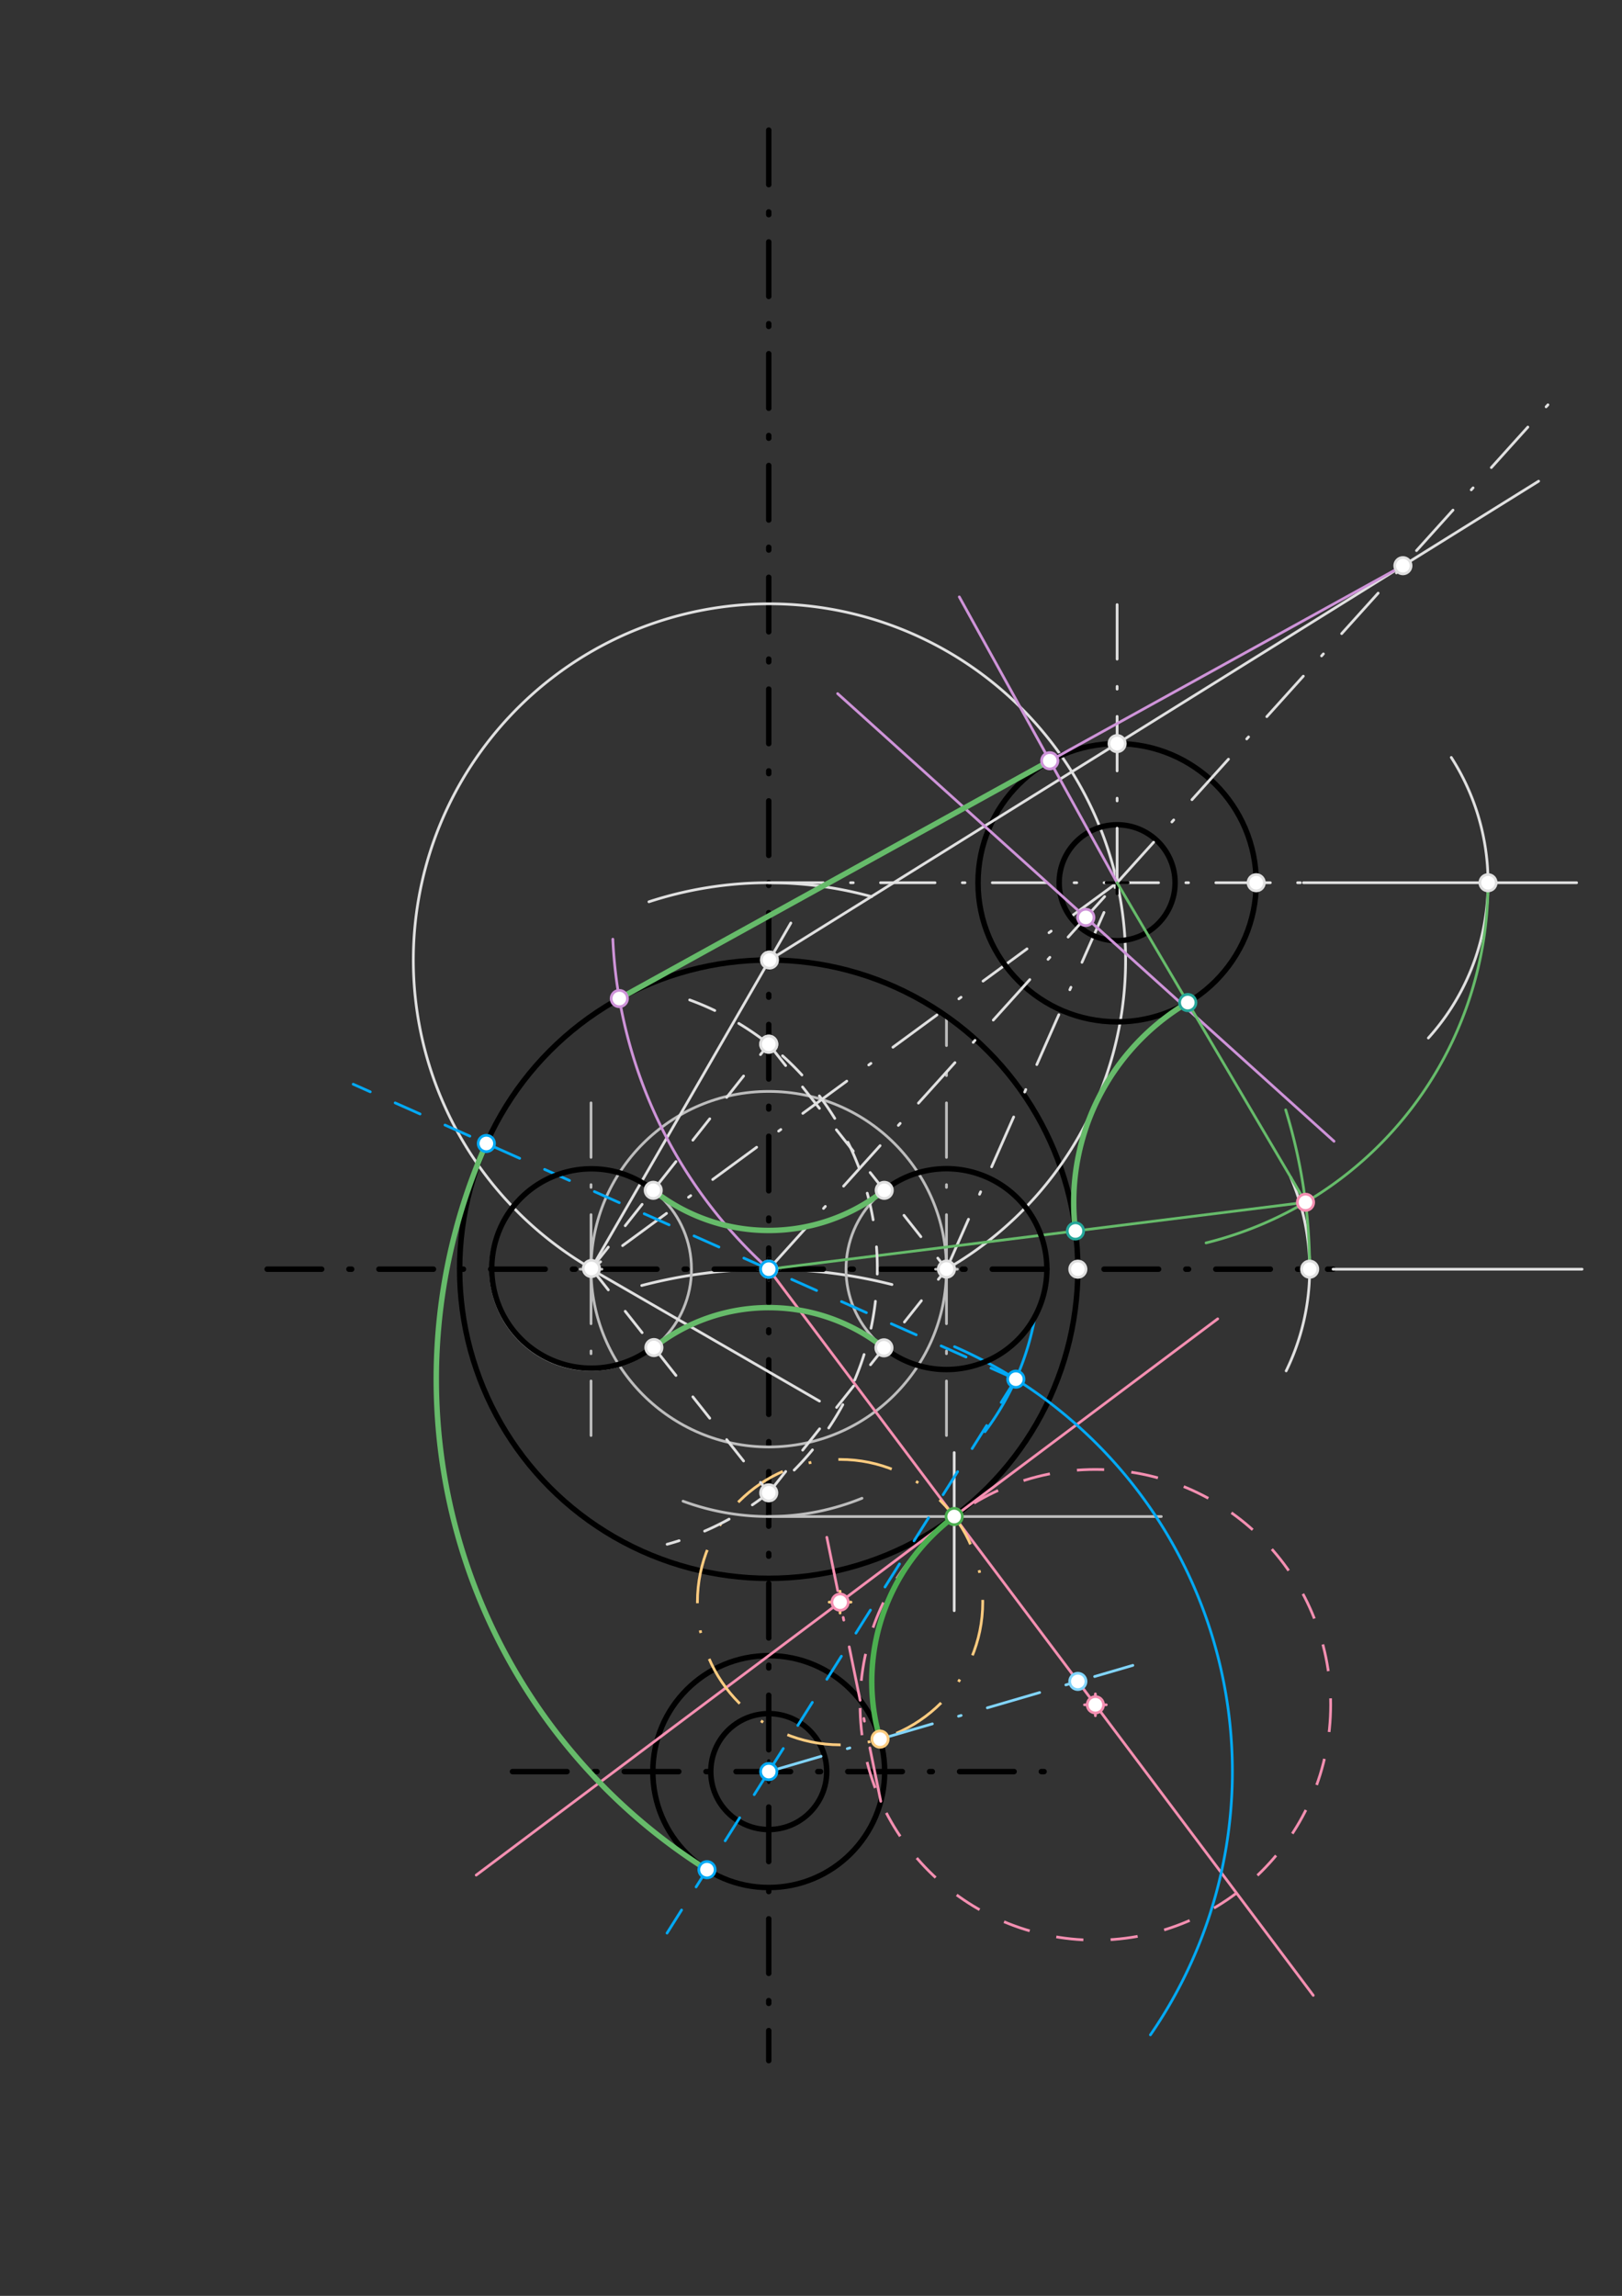 <svg xmlns="http://www.w3.org/2000/svg" class="svg--816" height="100%" preserveAspectRatio="xMidYMid meet" viewBox="0 0 595 842" width="100%"><rect x="0" y="0" width="595" height="842" fill="#333333" stroke="none"/><defs><marker id="marker-arrow" markerHeight="16" markerUnits="userSpaceOnUse" markerWidth="24" orient="auto-start-reverse" refX="24" refY="4" viewBox="0 0 24 8"><path d="M 0 0 L 24 4 L 0 8 z" stroke="inherit"></path></marker></defs><g class="aux-layer--949"></g><g class="main-layer--75a"><g class="element--733"><line stroke="#000000" stroke-dasharray="20, 10, 1, 10" stroke-linecap="round" stroke-width="2" x1="282" x2="282" y1="47.719" y2="755.719"></line></g><g class="element--733"><line stroke="#000000" stroke-dasharray="20, 10, 1, 10" stroke-linecap="round" stroke-width="2" x1="188" x2="384" y1="649.719" y2="649.719"></line></g><g class="element--733"><g class="center--a87"><line x1="278" y1="649.719" x2="286" y2="649.719" stroke="#000000" stroke-width="1" stroke-linecap="round"></line><line x1="282" y1="645.719" x2="282" y2="653.719" stroke="#000000" stroke-width="1" stroke-linecap="round"></line><circle class="hit--87b" cx="282" cy="649.719" r="4" stroke="none" fill="transparent"></circle></g><circle cx="282" cy="649.719" fill="none" r="1218.092" stroke="#000000" stroke-dasharray="20, 10, 1, 10" stroke-width="2"></circle></g><g class="element--733"><g class="center--a87"><line x1="278" y1="649.719" x2="286" y2="649.719" stroke="#000000" stroke-width="1" stroke-linecap="round"></line><line x1="282" y1="645.719" x2="282" y2="653.719" stroke="#000000" stroke-width="1" stroke-linecap="round"></line><circle class="hit--87b" cx="282" cy="649.719" r="4" stroke="none" fill="transparent"></circle></g><circle cx="282" cy="649.719" fill="none" r="42.52" stroke="#000000" stroke-dasharray="none" stroke-width="2"></circle></g><g class="element--733"><path d="M 235.408 471.455 A 184.252 184.252 0 0 1 327.194 471.095" fill="none" stroke="#E0E0E0" stroke-dasharray="none" stroke-linecap="round" stroke-width="1"></path></g><g class="element--733"><line stroke="#000000" stroke-dasharray="20, 10, 1, 10" stroke-linecap="round" stroke-width="2" x1="282" x2="94" y1="465.467" y2="465.467"></line></g><g class="element--733"><line stroke="#000000" stroke-dasharray="20, 10, 1, 10" stroke-linecap="round" stroke-width="2" x1="282" x2="489" y1="465.467" y2="465.467"></line></g><g class="element--733"><g class="center--a87"><line x1="278" y1="465.467" x2="286" y2="465.467" stroke="#BDBDBD" stroke-width="1" stroke-linecap="round"></line><line x1="282" y1="461.467" x2="282" y2="469.467" stroke="#BDBDBD" stroke-width="1" stroke-linecap="round"></line><circle class="hit--87b" cx="282" cy="465.467" r="4" stroke="none" fill="transparent"></circle></g><circle cx="282" cy="465.467" fill="none" r="65.197" stroke="#BDBDBD" stroke-dasharray="none" stroke-width="1"></circle></g><g class="element--733"><g class="center--a87"><line x1="212.803" y1="465.467" x2="220.803" y2="465.467" stroke="#BDBDBD" stroke-width="1" stroke-linecap="round"></line><line x1="216.803" y1="461.467" x2="216.803" y2="469.467" stroke="#BDBDBD" stroke-width="1" stroke-linecap="round"></line><circle class="hit--87b" cx="216.803" cy="465.467" r="4" stroke="none" fill="transparent"></circle></g><circle cx="216.803" cy="465.467" fill="none" r="36.85" stroke="#BDBDBD" stroke-dasharray="none" stroke-width="1"></circle></g><g class="element--733"><g class="center--a87"><line x1="343.197" y1="465.467" x2="351.197" y2="465.467" stroke="#BDBDBD" stroke-width="1" stroke-linecap="round"></line><line x1="347.197" y1="461.467" x2="347.197" y2="469.467" stroke="#BDBDBD" stroke-width="1" stroke-linecap="round"></line><circle class="hit--87b" cx="347.197" cy="465.467" r="4" stroke="none" fill="transparent"></circle></g><circle cx="347.197" cy="465.467" fill="none" r="36.85" stroke="#BDBDBD" stroke-dasharray="none" stroke-width="1"></circle></g><g class="element--733"><line stroke="#BDBDBD" stroke-dasharray="20, 10, 1, 10" stroke-linecap="round" stroke-width="1" x1="216.803" x2="216.803" y1="465.467" y2="397.719"></line></g><g class="element--733"><line stroke="#BDBDBD" stroke-dasharray="20, 10, 1, 10" stroke-linecap="round" stroke-width="1" x1="347.197" x2="347.197" y1="465.467" y2="372.719"></line></g><g class="element--733"><line stroke="#BDBDBD" stroke-dasharray="20, 10, 1, 10" stroke-linecap="round" stroke-width="1" x1="216.803" x2="216.803" y1="465.467" y2="528.719"></line></g><g class="element--733"><line stroke="#BDBDBD" stroke-dasharray="20, 10, 1, 10" stroke-linecap="round" stroke-width="1" x1="347.197" x2="347.197" y1="465.467" y2="532.719"></line></g><g class="element--733"><path d="M 316.203 549.48 A 90.709 90.709 0 0 1 250.56 550.553" fill="none" stroke="#BDBDBD" stroke-dasharray="none" stroke-linecap="round" stroke-width="1"></path></g><g class="element--733"><line stroke="#BDBDBD" stroke-dasharray="none" stroke-linecap="round" stroke-width="1" x1="282" x2="426" y1="556.175" y2="556.175"></line></g><g class="element--733"><g class="center--a87"><line x1="278" y1="465.467" x2="286" y2="465.467" stroke="#000000" stroke-width="1" stroke-linecap="round"></line><line x1="282" y1="461.467" x2="282" y2="469.467" stroke="#000000" stroke-width="1" stroke-linecap="round"></line><circle class="hit--87b" cx="282" cy="465.467" r="4" stroke="none" fill="transparent"></circle></g><circle cx="282" cy="465.467" fill="none" r="113.386" stroke="#000000" stroke-dasharray="none" stroke-width="2"></circle></g><g class="element--733"><g class="center--a87"><line x1="278" y1="649.719" x2="286" y2="649.719" stroke="#000000" stroke-width="1" stroke-linecap="round"></line><line x1="282" y1="645.719" x2="282" y2="653.719" stroke="#000000" stroke-width="1" stroke-linecap="round"></line><circle class="hit--87b" cx="282" cy="649.719" r="4" stroke="none" fill="transparent"></circle></g><circle cx="282" cy="649.719" fill="none" r="21.26" stroke="#000000" stroke-dasharray="none" stroke-width="2"></circle></g><g class="element--733"><line stroke="#E0E0E0" stroke-dasharray="none" stroke-linecap="round" stroke-width="1" x1="350.031" x2="350.031" y1="590.714" y2="532.719"></line></g><g class="element--733"><line stroke="#F48FB1" stroke-dasharray="none" stroke-linecap="round" stroke-width="1" x1="282" x2="350.031" y1="465.467" y2="556.175"></line></g><g class="element--733"><line stroke="#F48FB1" stroke-dasharray="none" stroke-linecap="round" stroke-width="1" x1="350.031" x2="481.739" y1="556.175" y2="731.785"></line></g><g class="element--733"><line stroke="#F48FB1" stroke-dasharray="none" stroke-linecap="round" stroke-width="1" x1="350.031" x2="446.69" y1="556.175" y2="483.682"></line></g><g class="element--733"><line stroke="#F48FB1" stroke-dasharray="none" stroke-linecap="round" stroke-width="1" x1="350.031" x2="174.69" y1="556.175" y2="687.682"></line></g><g class="element--733"><g class="center--a87"><line x1="397.819" y1="625.225" x2="405.819" y2="625.225" stroke="#F48FB1" stroke-width="1" stroke-linecap="round"></line><line x1="401.819" y1="621.225" x2="401.819" y2="629.225" stroke="#F48FB1" stroke-width="1" stroke-linecap="round"></line><circle class="hit--87b" cx="401.819" cy="625.225" r="4" stroke="none" fill="transparent"></circle></g><circle cx="401.819" cy="625.225" fill="none" r="86.312" stroke="#F48FB1" stroke-dasharray="10" stroke-width="1"></circle></g><g class="element--733"><line stroke="#F48FB1" stroke-dasharray="20, 10, 1, 10" stroke-linecap="round" stroke-width="1" x1="323.098" x2="315.523" y1="660.621" y2="623.562"></line></g><g class="element--733"><line stroke="#F48FB1" stroke-dasharray="20, 10, 1, 10" stroke-linecap="round" stroke-width="1" x1="315.523" x2="303.255" y1="623.562" y2="563.553"></line></g><g class="element--733"><g class="center--a87"><line x1="304.166" y1="587.575" x2="312.166" y2="587.575" stroke="#FFCC80" stroke-width="1" stroke-linecap="round"></line><line x1="308.166" y1="583.575" x2="308.166" y2="591.575" stroke="#FFCC80" stroke-width="1" stroke-linecap="round"></line><circle class="hit--87b" cx="308.166" cy="587.575" r="4" stroke="none" fill="transparent"></circle></g><circle cx="308.166" cy="587.575" fill="none" r="52.332" stroke="#FFCC80" stroke-dasharray="20, 10, 1, 10" stroke-width="1"></circle></g><g class="element--733"><line stroke="#81D4FA" stroke-dasharray="20, 10, 1, 10" stroke-linecap="round" stroke-width="1" x1="282" x2="322.819" y1="649.719" y2="637.813"></line></g><g class="element--733"><line stroke="#81D4FA" stroke-dasharray="20, 10, 1, 10" stroke-linecap="round" stroke-width="1" x1="322.819" x2="415.567" y1="637.813" y2="610.762"></line></g><g class="element--733"><path d="M 350.031 556.175 A 75.591 75.591 0 0 0 322.819 637.813" fill="none" stroke="#4CAF50" stroke-dasharray="none" stroke-linecap="round" stroke-width="2"></path></g><g class="element--733"><path d="M 319.732 328.849 A 141.732 141.732 0 0 0 238.046 330.722" fill="none" stroke="#E0E0E0" stroke-dasharray="none" stroke-linecap="round" stroke-width="1"></path></g><g class="element--733"><line stroke="#E0E0E0" stroke-dasharray="20, 10, 1, 10" stroke-linecap="round" stroke-width="1" x1="282" x2="478.167" y1="323.734" y2="323.734"></line></g><g class="element--733"><line stroke="#E0E0E0" stroke-dasharray="none" stroke-linecap="round" stroke-width="1" x1="216.803" x2="300.613" y1="465.467" y2="513.855"></line></g><g class="element--733"><line stroke="#E0E0E0" stroke-dasharray="none" stroke-linecap="round" stroke-width="1" x1="216.803" x2="290.103" y1="465.467" y2="338.508"></line></g><g class="element--733"><path d="M 347.197 465.441 A 130.638 130.638 0 1 0 216.947 465.217" fill="none" stroke="#E0E0E0" stroke-dasharray="none" stroke-linecap="round" stroke-width="1"></path></g><g class="element--733"><line stroke="#E0E0E0" stroke-dasharray="20, 10, 1, 10" stroke-linecap="round" stroke-width="1" x1="347.197" x2="409.792" y1="465.441" y2="323.734"></line></g><g class="element--733"><line stroke="#E0E0E0" stroke-dasharray="20, 10, 1, 10" stroke-linecap="round" stroke-width="1" x1="409.792" x2="216.947" y1="323.734" y2="465.217"></line></g><g class="element--733"><g class="center--a87"><line x1="405.792" y1="323.734" x2="413.792" y2="323.734" stroke="#000000" stroke-width="1" stroke-linecap="round"></line><line x1="409.792" y1="319.734" x2="409.792" y2="327.734" stroke="#000000" stroke-width="1" stroke-linecap="round"></line><circle class="hit--87b" cx="409.792" cy="323.734" r="4" stroke="none" fill="transparent"></circle></g><circle cx="409.792" cy="323.734" fill="none" r="21.26" stroke="#000000" stroke-dasharray="none" stroke-width="2"></circle></g><g class="element--733"><g class="center--a87"><line x1="405.792" y1="323.734" x2="413.792" y2="323.734" stroke="#000000" stroke-width="1" stroke-linecap="round"></line><line x1="409.792" y1="319.734" x2="409.792" y2="327.734" stroke="#000000" stroke-width="1" stroke-linecap="round"></line><circle class="hit--87b" cx="409.792" cy="323.734" r="4" stroke="none" fill="transparent"></circle></g><circle cx="409.792" cy="323.734" fill="none" r="51.024" stroke="#000000" stroke-dasharray="none" stroke-width="2"></circle></g><g class="element--733"><line stroke="#E0E0E0" stroke-dasharray="20, 10, 1, 10" stroke-linecap="round" stroke-width="1" x1="282" x2="409.792" y1="465.467" y2="323.734"></line></g><g class="element--733"><line stroke="#E0E0E0" stroke-dasharray="20, 10, 1, 10" stroke-linecap="round" stroke-width="1" x1="409.792" x2="569.157" y1="323.734" y2="146.985"></line></g><g class="element--733"><line stroke="#E0E0E0" stroke-dasharray="20, 10, 1, 10" stroke-linecap="round" stroke-width="1" x1="409.792" x2="409.792" y1="323.734" y2="211.896"></line></g><g class="element--733"><line stroke="#E0E0E0" stroke-dasharray="none" stroke-linecap="round" stroke-width="1" x1="282.266" x2="409.792" y1="352.081" y2="272.711"></line></g><g class="element--733"><line stroke="#E0E0E0" stroke-dasharray="none" stroke-linecap="round" stroke-width="1" x1="409.792" x2="564.415" y1="272.711" y2="176.475"></line></g><g class="element--733"><line stroke="#CE93D8" stroke-dasharray="none" stroke-linecap="round" stroke-width="1" x1="307.271" x2="489.358" y1="254.376" y2="418.553"></line></g><g class="element--733"><path d="M 282 465.467 A 173.697 173.697 0 0 1 224.801 344.452" fill="none" stroke="#CE93D8" stroke-dasharray="none" stroke-linecap="round" stroke-width="1"></path></g><g class="element--733"><line stroke="#CE93D8" stroke-dasharray="none" stroke-linecap="round" stroke-width="1" x1="514.629" x2="227.184" y1="207.462" y2="366.212"></line></g><g class="element--733"><line stroke="#CE93D8" stroke-dasharray="none" stroke-linecap="round" stroke-width="1" x1="409.792" x2="351.899" y1="323.734" y2="218.909"></line></g><g class="element--733"><line stroke="#66BB6A" stroke-dasharray="none" stroke-linecap="round" stroke-width="2" x1="227.184" x2="385.089" y1="366.212" y2="279.004"></line></g><g class="element--733"><line stroke="#E0E0E0" stroke-dasharray="none" stroke-linecap="round" stroke-width="1" x1="478.167" x2="578.357" y1="323.734" y2="323.734"></line></g><g class="element--733"><line stroke="#E0E0E0" stroke-dasharray="none" stroke-linecap="round" stroke-width="1" x1="489" x2="580.357" y1="465.467" y2="465.467"></line></g><g class="element--733"><path d="M 532.373 277.787 A 85.039 85.039 0 0 1 523.969 380.685" fill="none" stroke="#E0E0E0" stroke-dasharray="none" stroke-linecap="round" stroke-width="1"></path></g><g class="element--733"><path d="M 473.48 431.807 A 85.039 85.039 0 0 1 471.808 502.768" fill="none" stroke="#E0E0E0" stroke-dasharray="none" stroke-linecap="round" stroke-width="1"></path></g><g class="element--733"><path d="M 545.855 323.734 A 136.063 136.063 0 0 1 442.42 455.828" fill="none" stroke="#66BB6A" stroke-dasharray="none" stroke-linecap="round" stroke-width="1"></path></g><g class="element--733"><path d="M 480.425 465.467 A 198.425 198.425 0 0 0 471.627 407.037" fill="none" stroke="#66BB6A" stroke-dasharray="none" stroke-linecap="round" stroke-width="1"></path></g><g class="element--733"><line stroke="#66BB6A" stroke-dasharray="none" stroke-linecap="round" stroke-width="1" x1="409.792" x2="478.903" y1="323.734" y2="440.939"></line></g><g class="element--733"><line stroke="#66BB6A" stroke-dasharray="none" stroke-linecap="round" stroke-width="1" x1="478.903" x2="282" y1="440.939" y2="465.467"></line></g><g class="element--733"><path d="M 435.709 367.686 A 85.039 85.039 0 0 0 394.516 451.451" fill="none" stroke="#66BB6A" stroke-dasharray="none" stroke-linecap="round" stroke-width="2"></path></g><g class="element--733"><path d="M 350.155 493.893 A 170.079 170.079 0 0 1 422.013 746.275" fill="none" stroke="#03A9F4" stroke-dasharray="none" stroke-linecap="round" stroke-width="1"></path></g><g class="element--733"><path d="M 379.895 481.581 A 99.213 99.213 0 0 1 361.312 525.072" fill="none" stroke="#03A9F4" stroke-dasharray="none" stroke-linecap="round" stroke-width="1"></path></g><g class="element--733"><line stroke="#03A9F4" stroke-dasharray="10" stroke-linecap="round" stroke-width="1" x1="372.642" x2="282" y1="505.806" y2="465.467"></line></g><g class="element--733"><line stroke="#03A9F4" stroke-dasharray="10" stroke-linecap="round" stroke-width="1" x1="282" x2="372.642" y1="649.719" y2="505.806"></line></g><g class="element--733"><line stroke="#03A9F4" stroke-dasharray="10" stroke-linecap="round" stroke-width="1" x1="282" x2="129.564" y1="465.467" y2="397.627"></line></g><g class="element--733"><line stroke="#03A9F4" stroke-dasharray="10" stroke-linecap="round" stroke-width="1" x1="282" x2="244.072" y1="649.719" y2="709.937"></line></g><g class="element--733"><path d="M 178.41 419.365 A 212.598 212.598 0 0 0 259.34 685.697" fill="none" stroke="#66BB6A" stroke-dasharray="none" stroke-linecap="round" stroke-width="2"></path></g><g class="element--733"><line stroke="#E0E0E0" stroke-dasharray="10" stroke-linecap="round" stroke-width="1" x1="216.947" x2="282" y1="465.217" y2="382.948"></line></g><g class="element--733"><line stroke="#E0E0E0" stroke-dasharray="10" stroke-linecap="round" stroke-width="1" x1="282" x2="347.197" y1="382.948" y2="465.441"></line></g><g class="element--733"><path d="M 252.991 366.724 A 104.882 104.882 0 0 1 244.726 566.354" fill="none" stroke="#E0E0E0" stroke-dasharray="10" stroke-linecap="round" stroke-width="1"></path></g><g class="element--733"><line stroke="#E0E0E0" stroke-dasharray="10" stroke-linecap="round" stroke-width="1" x1="216.947" x2="282" y1="465.217" y2="547.487"></line></g><g class="element--733"><line stroke="#E0E0E0" stroke-dasharray="10" stroke-linecap="round" stroke-width="1" x1="282" x2="347.197" y1="547.487" y2="465.441"></line></g><g class="element--733"><path d="M 239.627 436.535 A 68.316 68.316 0 0 0 324.36 436.546" fill="none" stroke="#66BB6A" stroke-dasharray="none" stroke-linecap="round" stroke-width="2"></path></g><g class="element--733"><path d="M 239.869 494.206 A 67.926 67.926 0 0 1 324.259 494.307" fill="none" stroke="#66BB6A" stroke-dasharray="none" stroke-linecap="round" stroke-width="2"></path></g><g class="element--733"><path d="M 239.627 436.535 A 36.565 36.565 0 1 0 239.627 493.9" fill="none" stroke="#000000" stroke-dasharray="none" stroke-linecap="round" stroke-width="2"></path></g><g class="element--733"><path d="M 324.36 436.546 A 36.83 36.83 0 1 1 324.284 494.276" fill="none" stroke="#000000" stroke-dasharray="none" stroke-linecap="round" stroke-width="2"></path></g><g class="element--733"><circle cx="308.166" cy="587.575" r="3" stroke="#F48FB1" stroke-width="1" fill="#ffffff"></circle>}</g><g class="element--733"><circle cx="401.819" cy="625.225" r="3" stroke="#F48FB1" stroke-width="1" fill="#ffffff"></circle>}</g><g class="element--733"><circle cx="322.819" cy="637.813" r="3" stroke="#FFCC80" stroke-width="1" fill="#ffffff"></circle>}</g><g class="element--733"><circle cx="395.386" cy="616.648" r="3" stroke="#81D4FA" stroke-width="1" fill="#ffffff"></circle>}</g><g class="element--733"><circle cx="350.031" cy="556.175" r="3" stroke="#4CAF50" stroke-width="1" fill="#ffffff"></circle>}</g><g class="element--733"><circle cx="282.266" cy="352.081" r="3" stroke="#E0E0E0" stroke-width="1" fill="#ffffff"></circle>}</g><g class="element--733"><circle cx="409.792" cy="272.711" r="3" stroke="#E0E0E0" stroke-width="1" fill="#ffffff"></circle>}</g><g class="element--733"><circle cx="514.629" cy="207.462" r="3" stroke="#E0E0E0" stroke-width="1" fill="#ffffff"></circle>}</g><g class="element--733"><circle cx="282" cy="465.467" r="3" stroke="#E0E0E0" stroke-width="1" fill="#ffffff"></circle>}</g><g class="element--733"><circle cx="398.314" cy="336.464" r="3" stroke="#CE93D8" stroke-width="1" fill="#ffffff"></circle>}</g><g class="element--733"><circle cx="227.184" cy="366.212" r="3" stroke="#CE93D8" stroke-width="1" fill="#ffffff"></circle>}</g><g class="element--733"><circle cx="385.089" cy="279.004" r="3" stroke="#CE93D8" stroke-width="1" fill="#ffffff"></circle>}</g><g class="element--733"><circle cx="460.816" cy="323.734" r="3" stroke="#E0E0E0" stroke-width="1" fill="#ffffff"></circle>}</g><g class="element--733"><circle cx="395.386" cy="465.467" r="3" stroke="#E0E0E0" stroke-width="1" fill="#ffffff"></circle>}</g><g class="element--733"><circle cx="545.855" cy="323.734" r="3" stroke="#E0E0E0" stroke-width="1" fill="#ffffff"></circle>}</g><g class="element--733"><circle cx="480.425" cy="465.467" r="3" stroke="#E0E0E0" stroke-width="1" fill="#ffffff"></circle>}</g><g class="element--733"><circle cx="478.903" cy="440.939" r="3" stroke="#F48FB1" stroke-width="1" fill="#ffffff"></circle>}</g><g class="element--733"><circle cx="394.516" cy="451.451" r="3" stroke="#26A69A" stroke-width="1" fill="#ffffff"></circle>}</g><g class="element--733"><circle cx="435.709" cy="367.686" r="3" stroke="#26A69A" stroke-width="1" fill="#ffffff"></circle>}</g><g class="element--733"><circle cx="282" cy="649.719" r="3" stroke="#03A9F4" stroke-width="1" fill="#ffffff"></circle>}</g><g class="element--733"><circle cx="282" cy="465.467" r="3" stroke="#03A9F4" stroke-width="1" fill="#ffffff"></circle>}</g><g class="element--733"><circle cx="372.642" cy="505.806" r="3" stroke="#03A9F4" stroke-width="1" fill="#ffffff"></circle>}</g><g class="element--733"><circle cx="178.41" cy="419.365" r="3" stroke="#03A9F4" stroke-width="1" fill="#ffffff"></circle>}</g><g class="element--733"><circle cx="259.34" cy="685.697" r="3" stroke="#03A9F4" stroke-width="1" fill="#ffffff"></circle>}</g><g class="element--733"><circle cx="282" cy="382.948" r="3" stroke="#E0E0E0" stroke-width="1" fill="#ffffff"></circle>}</g><g class="element--733"><circle cx="216.947" cy="465.217" r="3" stroke="#E0E0E0" stroke-width="1" fill="#ffffff"></circle>}</g><g class="element--733"><circle cx="282" cy="382.948" r="3" stroke="#E0E0E0" stroke-width="1" fill="#ffffff"></circle>}</g><g class="element--733"><circle cx="347.197" cy="465.441" r="3" stroke="#E0E0E0" stroke-width="1" fill="#ffffff"></circle>}</g><g class="element--733"><circle cx="239.627" cy="436.535" r="3" stroke="#E0E0E0" stroke-width="1" fill="#ffffff"></circle>}</g><g class="element--733"><circle cx="324.36" cy="436.546" r="3" stroke="#E0E0E0" stroke-width="1" fill="#ffffff"></circle>}</g><g class="element--733"><circle cx="282" cy="547.487" r="3" stroke="#E0E0E0" stroke-width="1" fill="#ffffff"></circle>}</g><g class="element--733"><circle cx="239.869" cy="494.206" r="3" stroke="#E0E0E0" stroke-width="1" fill="#ffffff"></circle>}</g><g class="element--733"><circle cx="324.258" cy="494.307" r="3" stroke="#E0E0E0" stroke-width="1" fill="#ffffff"></circle>}</g></g><g class="snaps-layer--ac6"></g><g class="temp-layer--52d"></g></svg>